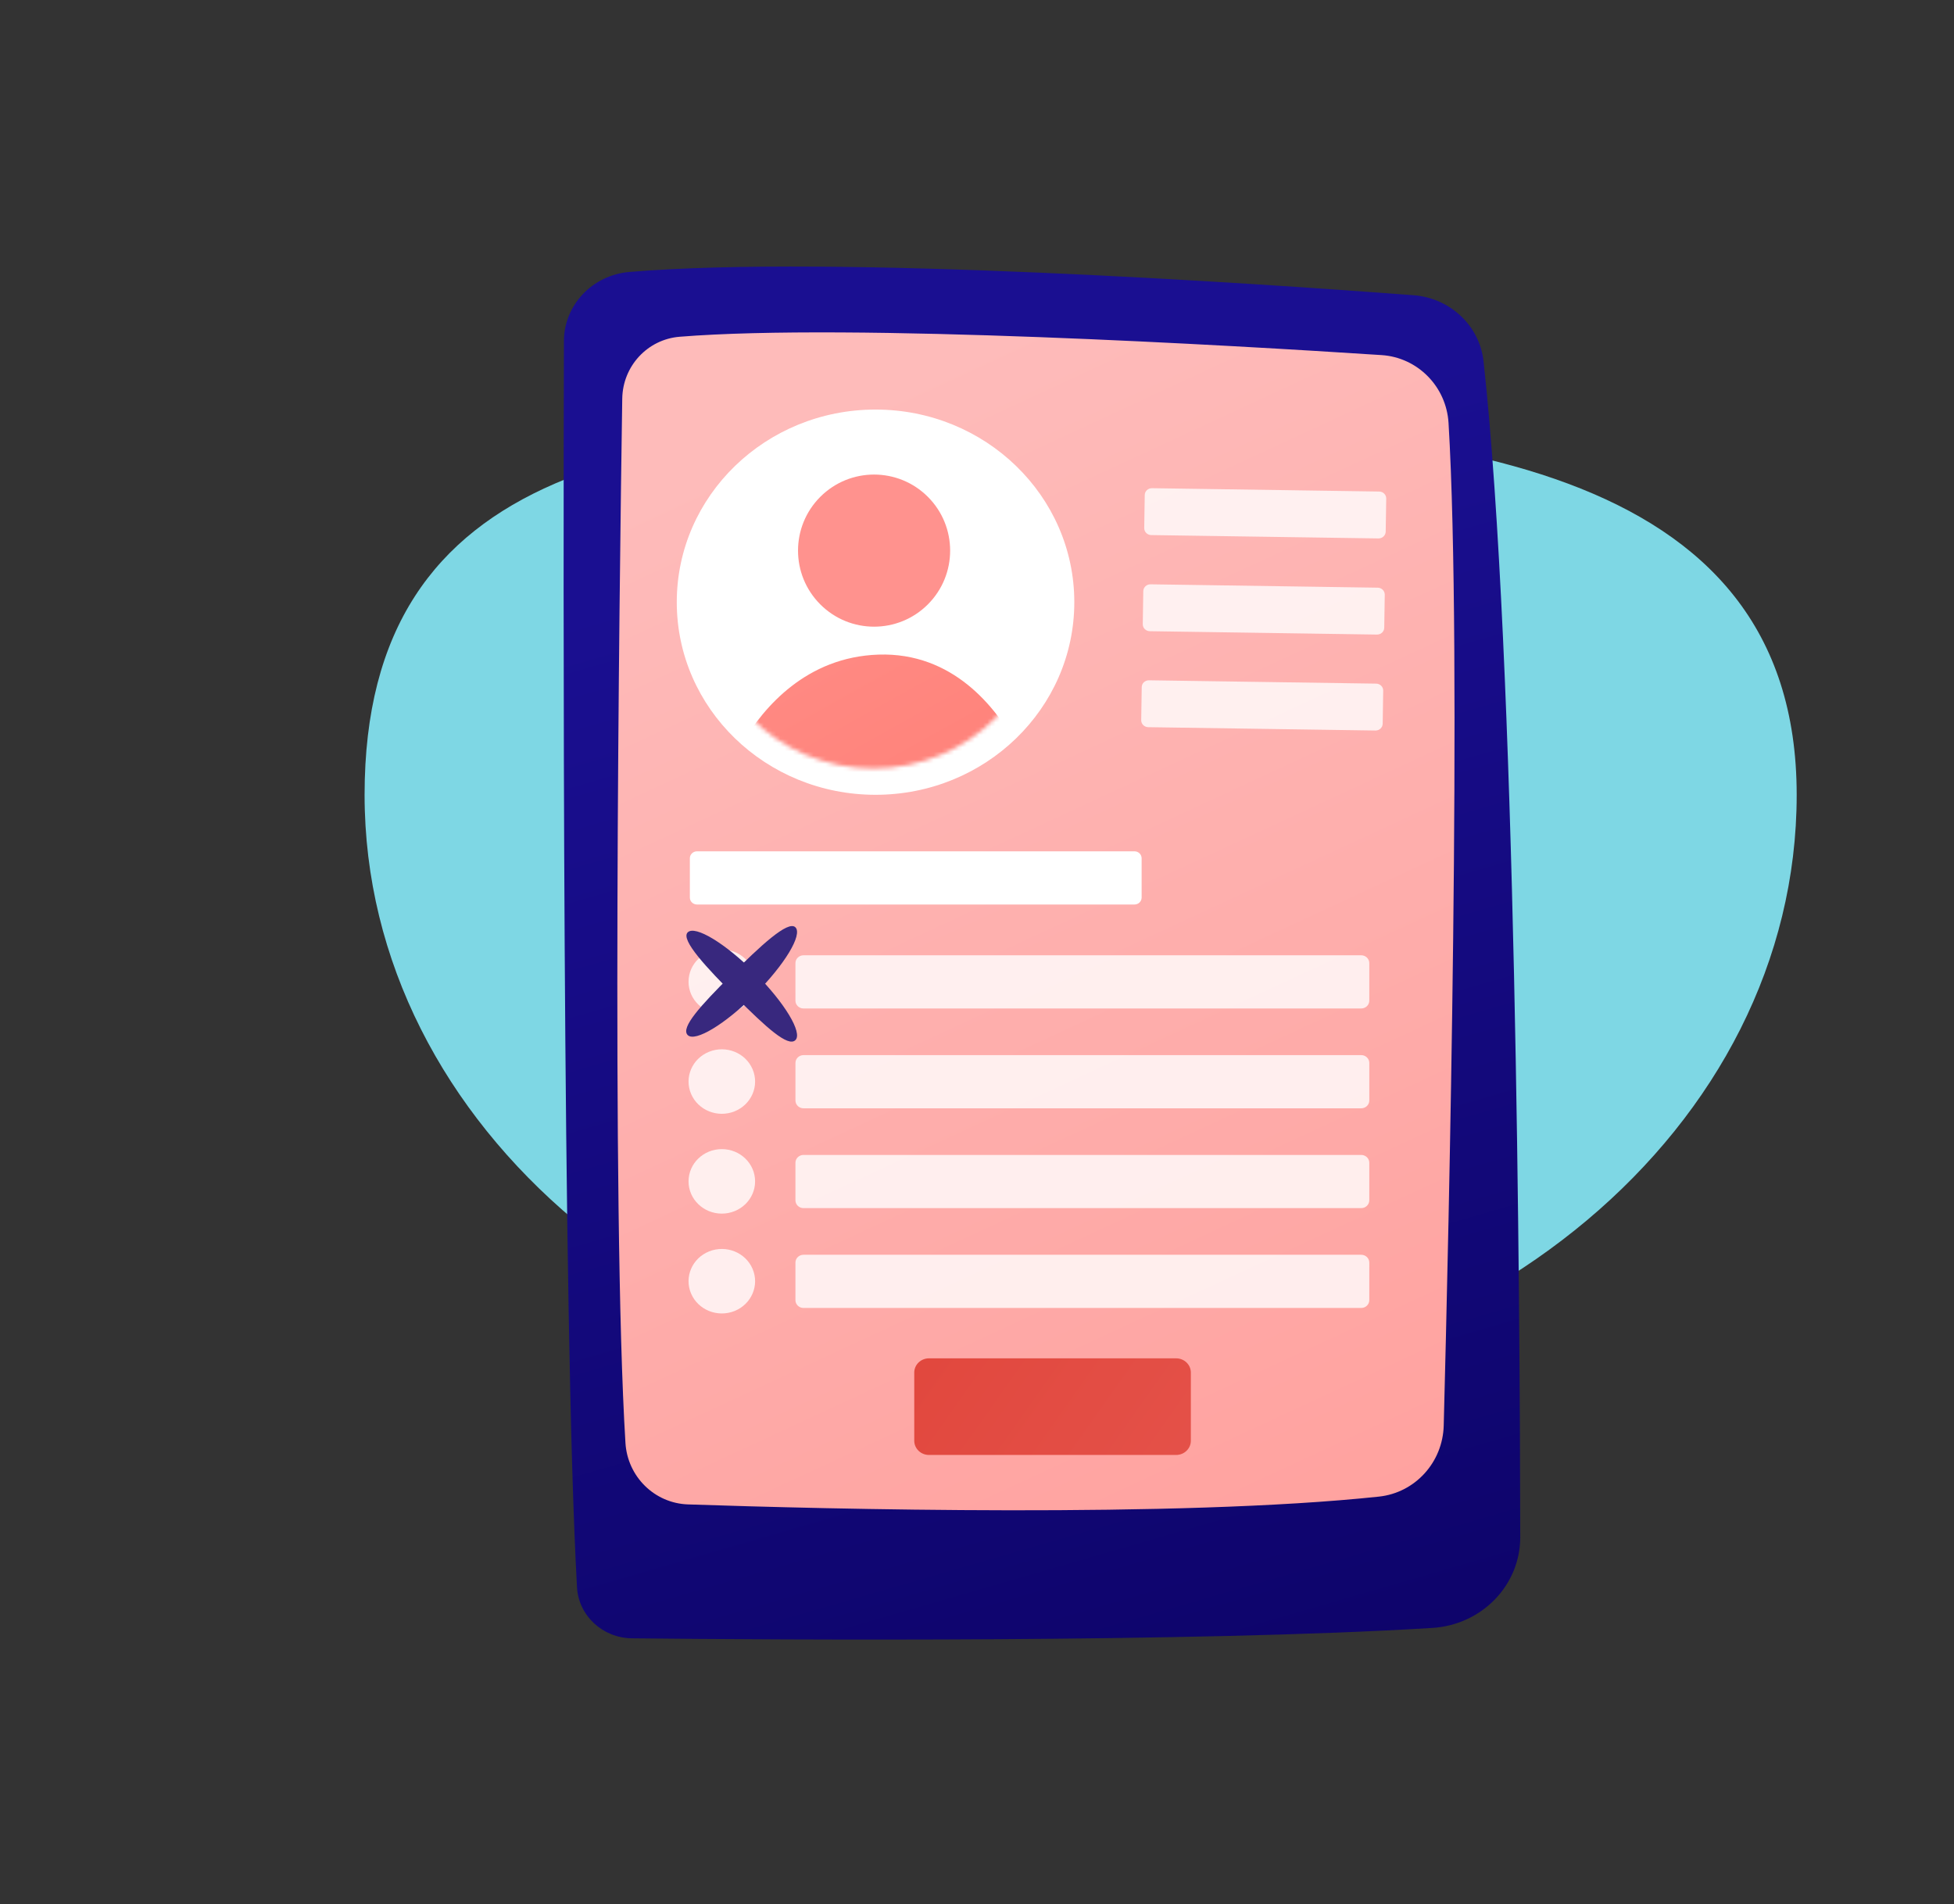 <svg width="472" height="460" viewBox="0 0 472 460" fill="none" xmlns="http://www.w3.org/2000/svg">
<rect x="0" y="0" width="472" height="460" fill="#333333" stroke="none"/>
<path d="M434 192C434 272.256 356.56 337.317 261.034 337.317C165.508 337.317 88.068 272.256 88.068 192C88.068 111.743 156.204 101.789 251.73 101.789C347.257 101.789 434 111.743 434 192Z" fill="#7ED7E4"/>
<path d="M152.013 65.695C143.089 66.448 136.246 73.691 136.22 82.372C136.065 135.464 135.808 318.59 139.379 383.407C139.758 390.274 145.566 395.667 152.661 395.741C187.756 396.107 288.703 396.78 346.012 393.228C357.948 392.488 367.236 382.907 367.222 371.317C367.153 315.595 366.234 158.888 358.357 87.258C357.413 78.675 350.294 71.977 341.414 71.307C303.138 68.416 201.497 61.523 152.012 65.694L152.013 65.695Z" fill="url(#paint0_linear_233_6561)"/>
<path d="M150.308 96.286C149.618 141.701 147.656 292.778 151.081 348.537C151.582 356.687 158.114 363.122 166.181 363.394C199.393 364.516 284.559 366.687 333.088 361.511C341.826 360.579 348.505 353.24 348.738 344.351C349.952 298.006 353.23 157.294 349.902 102.158C349.37 93.362 342.437 86.344 333.744 85.775C297.784 83.428 205.441 78.012 164.175 81.343C156.427 81.968 150.427 88.422 150.309 96.284L150.308 96.286Z" fill="url(#paint1_linear_233_6561)"/>
<path d="M230.55 73.591C230.579 74.845 231.612 75.859 232.905 75.897C239.296 76.085 257.298 76.618 265.344 76.9C266.931 76.956 268.143 75.549 267.808 74.044C267.781 73.997 267.575 72.069 265.543 71.932C260.1 71.565 243.679 70.577 232.828 71.183C230.599 71.307 230.478 73.764 230.55 73.591Z" fill="url(#paint2_linear_233_6561)"/>
<path d="M211.492 191.986C238.009 191.986 259.505 171.155 259.505 145.458C259.505 119.761 238.009 98.929 211.492 98.929C184.976 98.929 163.479 119.761 163.479 145.458C163.479 171.155 184.976 191.986 211.492 191.986Z" fill="white"/>
<g opacity="0.8">
<path d="M333.152 118.732L278.27 117.924C277.318 117.91 276.534 118.647 276.52 119.569L276.395 127.555C276.38 128.478 277.14 129.237 278.092 129.251L332.975 130.059C333.927 130.073 334.71 129.336 334.725 128.414L334.85 120.428C334.864 119.505 334.104 118.746 333.152 118.732Z" fill="white"/>
<path d="M332.622 153.282L277.739 152.47C276.791 152.456 276.026 151.692 276.042 150.774L276.168 142.787C276.182 141.869 276.97 141.128 277.918 141.143L332.801 141.955C333.748 141.969 334.513 142.733 334.497 143.651L334.372 151.638C334.358 152.556 333.57 153.298 332.622 153.282Z" fill="white"/>
<path d="M332.424 165.134L277.541 164.327C276.589 164.313 275.806 165.049 275.791 165.972L275.666 173.958C275.652 174.88 276.412 175.639 277.364 175.653L332.246 176.461C333.198 176.475 333.982 175.739 333.996 174.816L334.121 166.83C334.136 165.907 333.376 165.148 332.424 165.134Z" fill="white"/>
</g>
<path d="M224.395 328.11H284.109C286.069 328.11 287.66 329.652 287.66 331.552V348.007C287.66 349.907 286.069 351.449 284.109 351.449H224.395C222.434 351.449 220.843 349.907 220.843 348.007V331.552C220.843 329.652 222.434 328.11 224.395 328.11Z" fill="url(#paint3_linear_233_6561)"/>
<g opacity="0.8">
<path d="M194.089 230.753H328.813C329.887 230.753 330.76 231.599 330.76 232.64V241.714C330.76 242.755 329.887 243.601 328.813 243.601H194.089C193.014 243.601 192.142 242.755 192.142 241.714V232.64C192.142 231.599 193.014 230.753 194.089 230.753Z" fill="white"/>
<path d="M174.36 244.928C178.799 244.928 182.398 241.441 182.398 237.138C182.398 232.836 178.799 229.348 174.36 229.348C169.92 229.348 166.321 232.836 166.321 237.138C166.321 241.441 169.92 244.928 174.36 244.928Z" fill="white"/>
<path d="M194.092 254.866H328.816C329.89 254.866 330.763 255.712 330.763 256.753V265.827C330.763 266.869 329.89 267.715 328.816 267.715H194.092C193.017 267.715 192.145 266.869 192.145 265.827V256.753C192.145 255.712 193.017 254.866 194.092 254.866Z" fill="white"/>
<path d="M177.437 268.449C181.539 266.803 183.486 262.246 181.788 258.271C180.089 254.296 175.386 252.409 171.285 254.055C167.183 255.702 165.236 260.259 166.935 264.233C168.633 268.208 173.336 270.096 177.437 268.449Z" fill="white"/>
<path d="M194.089 278.978H328.813C329.887 278.978 330.76 279.824 330.76 280.865V289.939C330.76 290.98 329.887 291.826 328.813 291.826H194.089C193.014 291.826 192.142 290.98 192.142 289.939V280.865C192.142 279.824 193.014 278.978 194.089 278.978Z" fill="white"/>
<path d="M174.36 293.153C178.799 293.153 182.398 289.665 182.398 285.363C182.398 281.061 178.799 277.573 174.36 277.573C169.92 277.573 166.321 281.061 166.321 285.363C166.321 289.665 169.92 293.153 174.36 293.153Z" fill="white"/>
<path d="M328.814 303.092H194.089C193.013 303.092 192.142 303.937 192.142 304.979V314.055C192.142 315.097 193.013 315.942 194.089 315.942H328.814C329.89 315.942 330.762 315.097 330.762 314.055V304.979C330.762 303.937 329.89 303.092 328.814 303.092Z" fill="white"/>
<path d="M177.437 316.676C181.539 315.029 183.486 310.472 181.788 306.498C180.089 302.523 175.386 300.635 171.285 302.282C167.183 303.928 165.236 308.485 166.935 312.46C168.633 316.435 173.336 318.322 177.437 316.676Z" fill="white"/>
</g>
<path d="M274.039 205.637H168.366C167.412 205.637 166.638 206.387 166.638 207.312V216.812C166.638 217.737 167.412 218.487 168.366 218.487H274.039C274.994 218.487 275.767 217.737 275.767 216.812V207.312C275.767 206.387 274.994 205.637 274.039 205.637Z" fill="white"/>
<path d="M192.14 223.999C193.913 225.773 189.526 233.036 182.34 240.222C175.154 247.407 167.891 251.795 166.117 250.022C164.344 248.248 169.249 242.903 176.435 235.717C183.621 228.531 190.366 222.226 192.14 223.999Z" fill="#38287E"/>
<path d="M166.117 225.217C167.891 223.444 175.154 227.831 182.34 235.017C189.526 242.203 193.913 249.466 192.14 251.24C190.366 253.013 185.021 248.107 177.835 240.922C170.649 233.736 164.344 226.991 166.117 225.217Z" fill="#38287E"/>
<mask id="mask0_233_6561" style="mask-type:luminance" maskUnits="userSpaceOnUse" x="169" y="101" width="84" height="85">
<path d="M210.954 185.634C234.107 185.634 252.877 166.865 252.877 143.712C252.877 120.558 234.107 101.789 210.954 101.789C187.801 101.789 169.031 120.558 169.031 143.712C169.031 166.865 187.801 185.634 210.954 185.634Z" fill="white"/>
</mask>
<g mask="url(#mask0_233_6561)">
<path d="M224.13 145.994C231.304 138.82 231.304 127.187 224.13 120.012C216.955 112.837 205.322 112.837 198.147 120.012C190.973 127.187 190.973 138.82 198.147 145.994C205.322 153.169 216.955 153.169 224.13 145.994Z" fill="url(#paint4_linear_233_6561)"/>
<path d="M183.232 188.175H241.763C245.351 188.175 247.502 183.537 245.569 179.998C240.597 170.894 230.195 157.52 212.18 158.123C194.817 158.704 184.526 170.785 179.353 179.449C177.157 183.128 179.397 188.173 183.231 188.173L183.232 188.175Z" fill="url(#paint5_linear_233_6561)"/>
</g>
<defs>
<linearGradient id="paint0_linear_233_6561" x1="333.158" y1="508.768" x2="221.823" y2="124.34" gradientUnits="userSpaceOnUse">
<stop stop-color="#09005D"/>
<stop offset="1" stop-color="#1A0F91"/>
</linearGradient>
<linearGradient id="paint1_linear_233_6561" x1="190.497" y1="103.597" x2="394.482" y2="543.852" gradientUnits="userSpaceOnUse">
<stop stop-color="#FEBBBA"/>
<stop offset="1" stop-color="#FF928E"/>
</linearGradient>
<linearGradient id="paint2_linear_233_6561" x1="259.822" y1="-52.857" x2="251.83" y2="48.857" gradientUnits="userSpaceOnUse">
<stop stop-color="#09005D"/>
<stop offset="1" stop-color="#1A0F91"/>
</linearGradient>
<linearGradient id="paint3_linear_233_6561" x1="223.025" y1="319.071" x2="371.658" y2="424.03" gradientUnits="userSpaceOnUse">
<stop stop-color="#E1473D"/>
<stop offset="1" stop-color="#E9605A"/>
</linearGradient>
<linearGradient id="paint4_linear_233_6561" x1="276.301" y1="294.96" x2="314.481" y2="389.856" gradientUnits="userSpaceOnUse">
<stop stop-color="#FF928E"/>
<stop offset="1" stop-color="#FE7062"/>
</linearGradient>
<linearGradient id="paint5_linear_233_6561" x1="173.169" y1="112.398" x2="273.866" y2="293.095" gradientUnits="userSpaceOnUse">
<stop stop-color="#FF928E"/>
<stop offset="1" stop-color="#FE7062"/>
</linearGradient>
</defs>
</svg>
